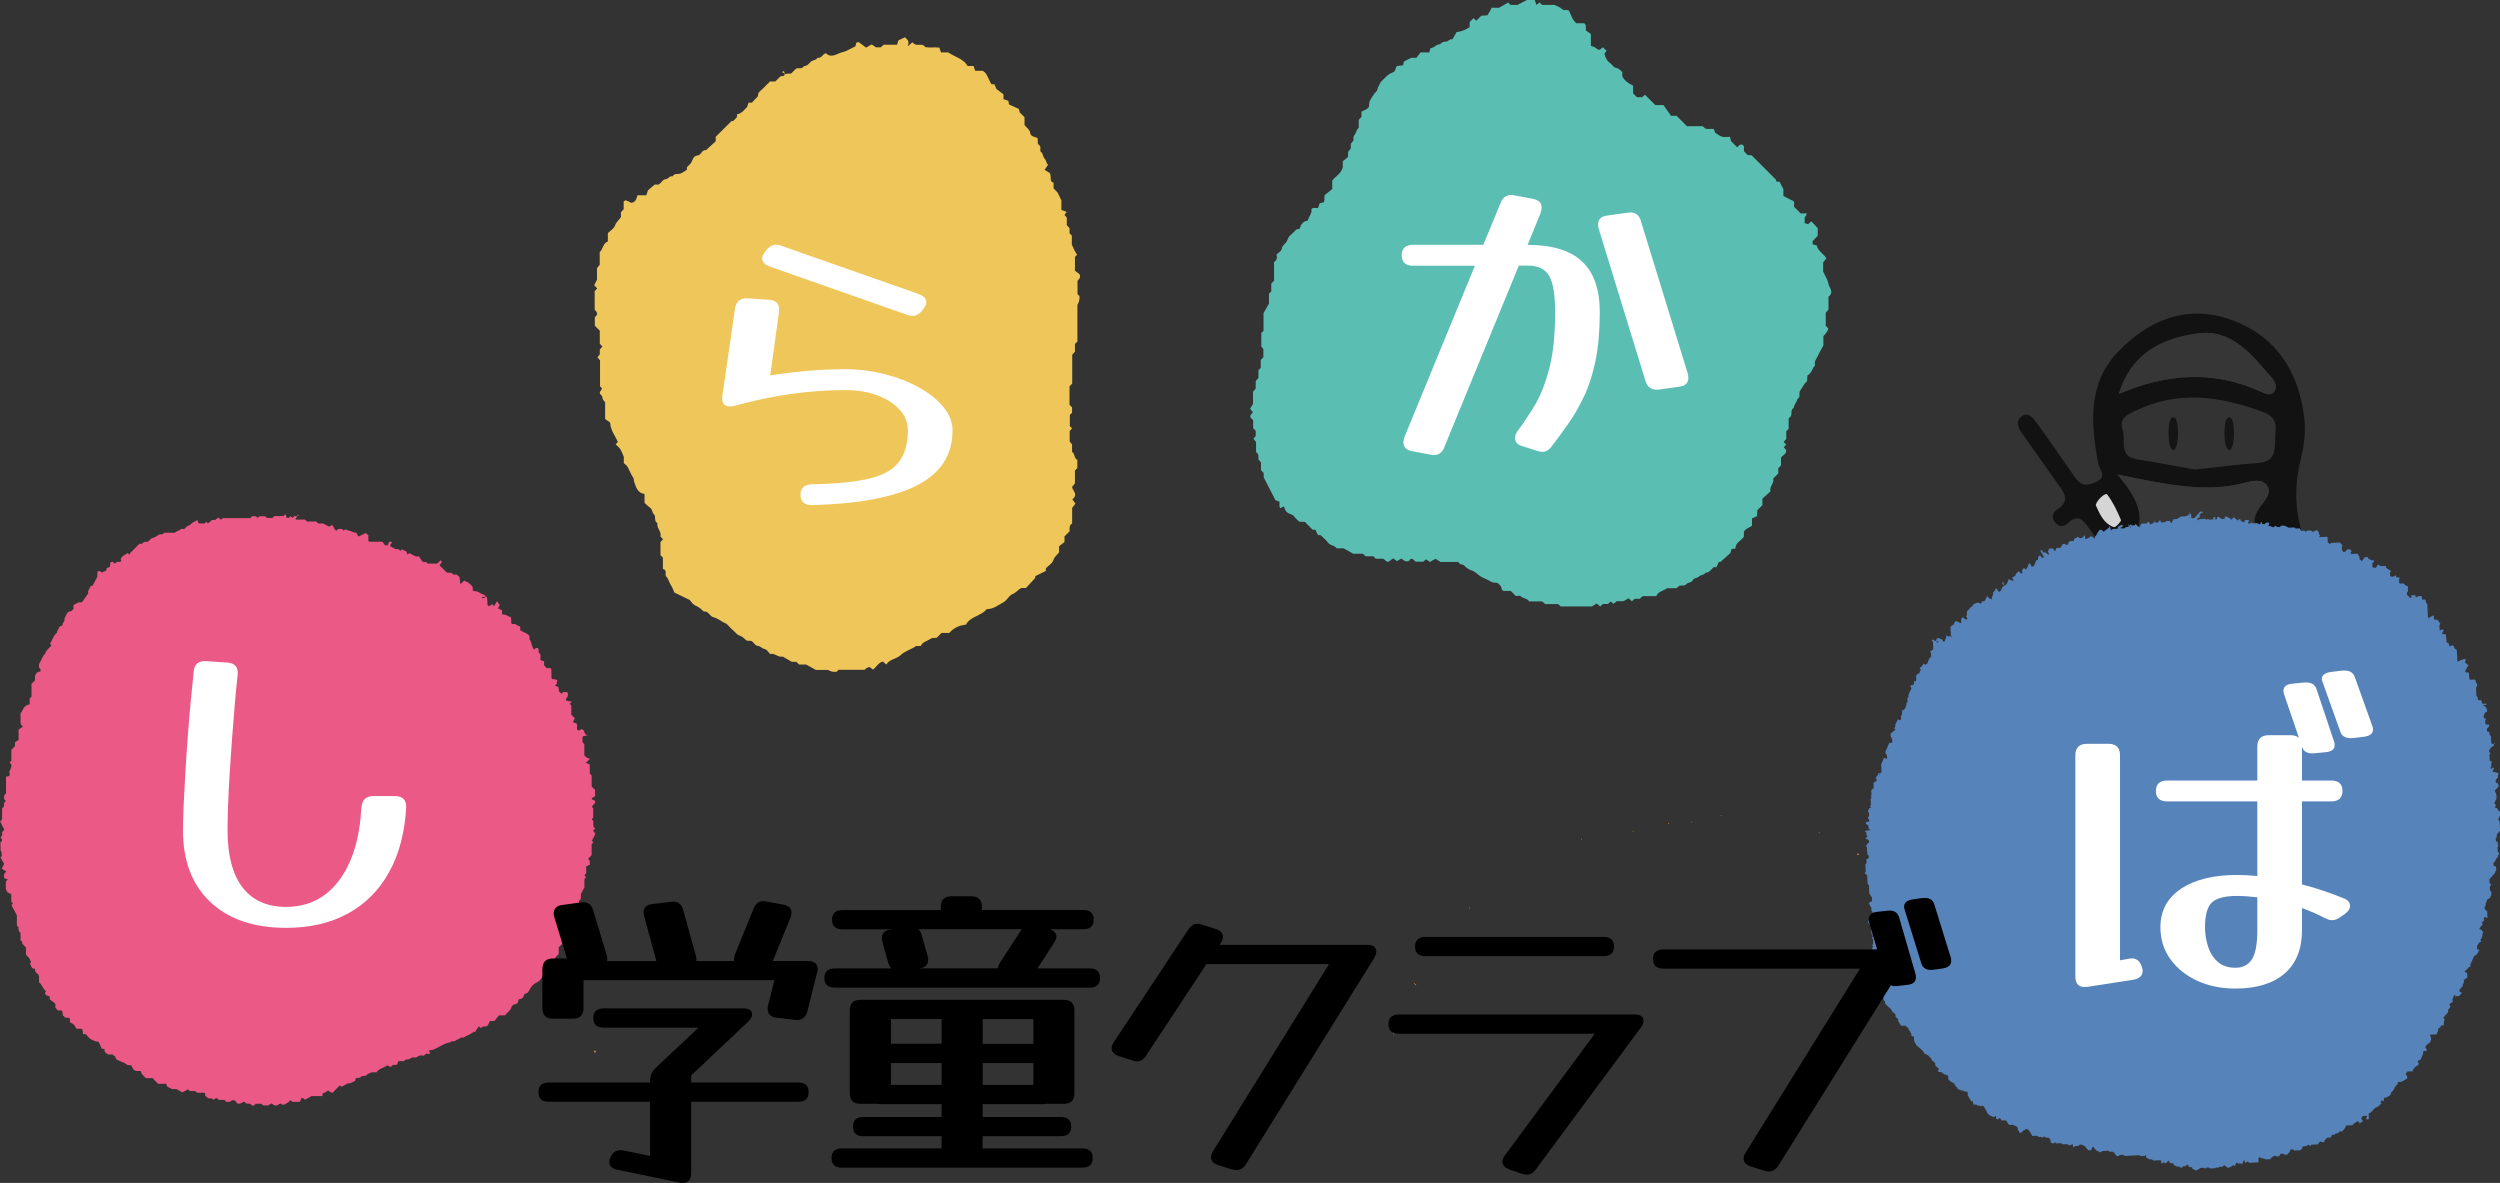 <?xml version="1.0" encoding="UTF-8"?><svg id="_レイヤー_2" xmlns="http://www.w3.org/2000/svg" viewBox="0 0 303.9 143.8"><rect x="0" y="0" width="303.9" height="143.8" fill="#333333" stroke="none"/><defs><style>.cls-1{fill:#fe9013;}.cls-2{fill:#eb5986;}.cls-3{fill:#fff;}.cls-4{fill:#efc659;}.cls-5{fill:#e3ba1a;}.cls-6{fill:#323670;}.cls-7{fill:#d5d5d5;}.cls-8{fill:#131212;}.cls-9{fill:#151515;}.cls-10{fill:#363636;}.cls-11{fill:#373737;}.cls-12{fill:#5abeb2;}.cls-13{fill:#5783bb;}</style></defs><g id="_レイヤー_1-2"><g><g><path class="cls-8" d="m265.27,75.26c-2.44.14-5.15-.36-7.79-1.32-2.91-1.06-4.63-2.76-2.95-6,.69-1.33.53-2.34-.38-3.45-.79-.97-1.34-2.27-2.83-.85-.48.46-1.09.39-1.51-.14-.41-.52-.38-1.15.19-1.51,1.87-1.18.79-2.26-.02-3.4-1.42-1.98-2.8-3.98-4.21-5.96-.54-.75-.77-1.58.1-2.1.72-.43,1.27.27,1.68.83,1.55,2.17,3.1,4.34,4.6,6.54.66.98,1.2,1.27,2.49.76,1.64-.64.58-1.55.45-2.19-.94-4.93-1.37-9.85,2.45-13.78,3.7-3.8,8.3-5.71,13.57-3.85,5.56,1.97,8.37,6.31,9.01,12.09.18,1.63-.05,3.23-.43,4.83-.94,3.96-.69,7.06.76,10.86,1.44,3.77.81,5.26-2.89,6.61-3.84,1.41-7.82,2.08-12.29,2.02Zm-7.85-17.56c3.43,3.91,3.72,6.76.04,9.81-1.99,1.65-1.17,3.81,1.69,4.43,5.39,1.18,10.76,1.08,16.06-.41,1.32-.37,3.43-.34,3.39-2.29-.04-1.79-.67-3.7-2.81-4.36-2.03-.63-2.19-1.75-.98-3.37.53-.71,1.36-1.58.79-2.47-.56-.87-1.77-.6-2.58-.39-4.85,1.32-9.57.25-15.59-.96Zm9.36-.62c2.74-.29,5.26-.62,7.8-.81,2.05-.15,1.97-1.65,1.99-3.01.01-1.25.49-2.47-1.56-3.21-5.18-1.89-10.16-2.62-15.36-.15-1.22.58-2.07.98-1.62,2.4.41,1.26-.54,3.2,1.79,3.55,2.4.36,4.78.84,6.95,1.22Zm-9.21-9.2c5.9-2.53,11.64-2.89,17.4-.21.53.25,1.16.48,1.53-.14.32-.53.09-1.14-.32-1.59-2.45-2.77-4.8-5.99-9.06-5.41-4.35.6-8.09,2.45-9.55,7.35Zm-2.81,13.5c.49,1.08.95,2.25,2.22,2.7.17.06.91-.71.85-.87-.46-1.1-.98-2.2-1.7-3.13-.13-.18-1.12.51-1.36,1.3Z"/><path class="cls-11" d="m257.42,57.7c6.02,1.2,10.74,2.27,15.59.96.8-.22,2.02-.48,2.58.39.58.89-.26,1.76-.79,2.47-1.21,1.62-1.04,2.74.98,3.37,2.14.67,2.77,2.57,2.81,4.36.04,1.95-2.07,1.92-3.39,2.29-5.3,1.49-10.67,1.59-16.06.41-2.86-.63-3.68-2.78-1.69-4.43,3.68-3.05,3.39-5.9-.04-9.81Z"/><path class="cls-10" d="m257.57,47.89c1.47-4.9,5.2-6.76,9.55-7.35,4.26-.59,6.61,2.64,9.06,5.41.4.46.63,1.06.32,1.59-.37.62-1,.39-1.53.14-5.77-2.68-11.51-2.31-17.4.21Z"/><path class="cls-7" d="m254.76,61.38c.24-.78,1.23-1.47,1.36-1.3.72.93,1.24,2.03,1.7,3.13.07.16-.67.93-.85.87-1.27-.45-1.73-1.62-2.22-2.7Z"/><path class="cls-9" d="m271.03,54.76c-.34-.15-.59-.57-.62-1.87-.03-1.28.17-2.05.5-2.16.37-.12.65.48.65,1.96,0,1.26-.23,1.83-.53,2.07Z"/><path class="cls-9" d="m264.23,54.76c-.34-.15-.59-.57-.62-1.87-.03-1.28.17-2.05.5-2.16.37-.12.65.48.65,1.96,0,1.26-.23,1.83-.53,2.07Z"/></g><path class="cls-5" d="m72.23,127.77c.02.08.06.14.1.22.04-.04.07-.07.11-.11-.04-.07-.08-.14-.11-.21-.04.04-.11.08-.1.11Z"/><path class="cls-6" d="m177.41,122.49h0s-.01.04,0,0Z"/><path class="cls-1" d="m209.21,99.23s.03-.07.05-.1c-.02-.02-.04-.03-.06-.05-.01.03-.04.07-.04.1,0,.01.03.03.05.05Z"/><path class="cls-1" d="m192.32,101.97s-.03-.03-.05-.05c-.02.03-.03.07-.05.1.02.02.04.03.06.05.01-.03.04-.07.04-.1Z"/><path class="cls-1" d="m169.39,125.75s.03-.07.05-.1c-.02-.02-.04-.03-.06-.05-.01.03-.04.07-.04.1,0,.01.03.03.05.05Z"/><path class="cls-1" d="m178.67,110.38s-.03-.07-.05-.1c-.02.02-.05.04-.04.05,0,.03.03.07.05.1.02-.02.05-.04.04-.05Z"/><path class="cls-1" d="m202.86,100.12s-.03-.07-.05-.1c-.02.02-.03.04-.05.06.02.03.04.06.06.09.02-.02.05-.04.04-.05Z"/><path class="cls-1" d="m266.31,126.84s.03-.07.05-.1c-.02-.02-.04-.03-.06-.05-.01.03-.04.07-.04.1,0,.01.03.03.05.05Z"/><path class="cls-1" d="m225.99,103.87s0-.06,0-.09c-.07,0-.13-.01-.2-.01-.02,0-.05.04-.05.05.01.03.04.09.06.09.07,0,.13-.02.2-.03Z"/><path class="cls-1" d="m234.53,104.8s.03-.07.05-.1c-.02-.02-.04-.03-.06-.05-.01.03-.04.07-.04.1,0,.01.03.03.05.05Z"/><path class="cls-1" d="m221.13,101.28s.07-.03.1-.05c-.02-.02-.04-.05-.05-.04-.03,0-.07.03-.1.05.02.02.04.05.05.04Z"/><path class="cls-1" d="m231.72,107.44s-.03-.07-.05-.1c-.02.02-.05.04-.04.05,0,.03.03.07.05.1.02-.02.05-.04.04-.05Z"/><path class="cls-1" d="m172.01,119.66c-.04-.11-.03-.23-.16-.12.04.03.09.07.14.08,0,.1.05.15.16.14,0-.1-.05-.15-.14-.1Z"/><path class="cls-1" d="m174.9,115.04c.11.1.21.1.3-.02-.11-.1-.21-.1-.3.02Z"/><path class="cls-1" d="m176.79,114.36s-.08-.06-.14-.11c0,0-.01,0-.02-.01,0,.01,0,.03.01.04.03.1.04.18.15.08Z"/><path class="cls-1" d="m198.51,100.99s-.03.07-.05.1c.02.02.04.03.06.05.01-.03.04-.07.04-.1,0-.01-.03-.03-.05-.05Z"/><path class="cls-1" d="m205.6,99.92s.04.06.06.09c.02-.02.05-.04.04-.05,0-.03-.03-.07-.05-.1-.02.02-.03.03-.05.06Z"/><path class="cls-2" d="m72.14,100.94c.07-.08.14-.16.21-.23-.07-.08-.15-.16-.22-.25v-.64c-.08-.09-.14-.17-.19-.23.08-.11.15-.19.17-.22v-1.13c-.08-.08-.13-.13-.18-.18.16-.18.31-.37.42-.49.05-.44-.38-.19-.42-.54.13-.08.32-.2.41-.26v-.75c-.16-.16-.29-.29-.42-.42v-1.33c-.08-.08-.15-.16-.23-.25v-1.09c-.07-.03-.27-.11-.47-.2.2-.2.33-.33.5-.5-.14-.04-.28-.06-.38-.13-.12-.07-.23-.19-.31-.26v-1.37c-.08-.09-.15-.17-.22-.25.04-.26-.11-.53.09-.73.12-.02.22-.05.54-.11-.51-.13-.31-.54-.61-.68-.05-.03-.1-.06-.14-.09-.1.07-.18.14-.28.18-.05.02-.13-.02-.2-.04-.19-.25.07-.58-.13-.8-.15-.05-.27-.1-.44-.16.1-.2.17-.34.24-.48-.13-.13-.26-.26-.43-.43v-1.12c-.09-.09-.14-.14-.19-.19.07-.08.14-.16.25-.28-.24-.04-.45-.07-.64-.1-.21-.28.11-.38.16-.57-.03-.17.08-.37-.12-.49h-.44c-.09.07-.16.14-.23.2-.12-.11-.22-.22-.26-.25-.14-.24.03-.44-.14-.59-.13-.04-.25-.08-.38-.12.1-.12.17-.2.24-.28-.04-.18.08-.39.05-.41-.33-.19-.53-.03-.68-.19-.12-.42.06-.87-.11-1.27h-.49c-.11-.11-.21-.21-.32-.32,0-.18-.02-.35-.02-.51-.18-.06-.31-.11-.43-.15v-.69c-.08-.08-.15-.16-.22-.24-.04-.18.08-.38-.1-.53-.07,0-.14-.01-.22-.02-.08.07-.16.14-.23.21-.31-.34-.26-.85-.56-1.25v-.39c-.27-.41-.77-.45-1.13-.73v-.43c-.19-.12-.43-.11-.56-.31-.17-.04-.37.08-.52-.09-.01-.25-.03-.5-.04-.74-.19-.08-.35-.11-.5-.22-.15-.11-.39-.09-.59-.13v-.49c-.15-.07-.3-.14-.5-.24.09-.17.17-.31.22-.4-.09-.13-.18-.24-.34-.46-.14.23-.24.41-.35.59-.12-.12-.18-.18-.23-.23-.18.05-.29.38-.56.11-.02-.3-.03-.62-.07-.95,0-.03-.12-.05-.18-.08-.03-.06-.04-.17-.08-.18-.36-.12-.67-.34-.99-.47-.17-.01-.31-.03-.45-.04-.02-.22-.04-.4-.06-.52-.28-.39-.63-.6-1.03-.74-.13.13-.26.26-.39.39-.03-.02-.07-.04-.08-.07-.03-.25-.05-.5-.07-.74-.12-.11-.22-.21-.33-.31h-.42c-.1-.09-.18-.15-.27-.23h-.51c-.34-.34-.6-.59-.9-.89-.02-.11.14-.17.21-.29.06-.11.08-.27-.1-.33-.13.13-.26.26-.4.4h-1.16l-.18-.18c-.18-.01-.35-.02-.43-.03-.19-.28-.32-.48-.46-.67-.49.1-.79-.26-1.16-.39-.08.06-.15.11-.23.17-.06-.17-.11-.3-.13-.36-.22-.11-.37-.19-.53-.28-.05.05-.13.12-.24.22-.08-.34-.35-.19-.55-.26-.22-.07-.42-.22-.63-.33-.09-.22.14-.3.2-.46-.12-.12-.25-.13-.38-.03-.05.13-.09.26-.13.38h-.32c-.1-.13-.24-.31-.34-.44-.55,0-1.03,0-1.52,0-.06,0-.12-.07-.18-.1v-.67c-.1-.1-.21-.2-.31-.29-.27.13-.54.27-.81.4-.03.01-.07,0-.12,0-.07-.15-.14-.3-.22-.45-.29.05-.49-.12-.71-.19-.22-.07-.45-.1-.65-.21-.06.06-.11.11-.17.17-.08-.07-.15-.13-.24-.21h-.43c-.07.07-.15.14-.23.21-.28-.14-.3-.46-.51-.7-.11.06-.23.13-.37.21-.21-.11-.45-.24-.74-.39h-.58c-.08-.08-.16-.15-.25-.23h-1.1c-.09-.08-.17-.15-.26-.24-.36,0-.73,0-1.09,0-.03,0-.05-.05-.08-.07.04-.14.24-.17.14-.32.17-.05.34-.03.19-.23-.05.06-.1.12-.13.2h-.33c-.08.07-.16.14-.23.21-.08-.07-.16-.13-.23-.2-.14.15-.26.3-.47.17-.05-.13-.09-.26-.15-.41-.1.08-.17.15-.26.22h-1.09c-.08.08-.16.15-.24.23h-.66c-.08-.08-.16-.15-.23-.21h-.66c-.09.08-.17.14-.24.2-.07-.07-.12-.12-.19-.19h-.49c-.07.07-.13.13-.22.22h-3.34c-.09.09-.14.14-.2.2-.11-.08-.22-.16-.35-.26-.13.1-.24.18-.37.28h-.3c-.32.1-.37.35-.6.4-.06-.06-.11-.11-.17-.17-.08.07-.15.13-.26.22-.21-.08-.47.07-.71-.08-.04-.13-.09-.25-.12-.35-.21.11-.4.19-.57.3-.18.11-.27.31-.52.37-.19.04-.33.26-.52.42-.12,0-.34-.06-.4.01-.2.23-.55.19-.73.44h-1.32c-.15.3-.49.12-.67.26-.23.17-.48.31-.73.38-.28.08-.38.33-.6.47h-.43c-.09.08-.17.15-.25.23h-.31c-.4.4-.74.74-1.11,1.11-.01.04-.05.13-.09.22-.1-.08-.17-.15-.25-.22-.21.27-.63.23-.85.8.03-.07.17.14-.02.29h-.43c-.08.08-.16.15-.25.22-.08-.07-.16-.14-.25-.23-.09.02-.19.05-.28.07-.02.21-.04.38-.06.55-.15.05-.28.1-.39.14-.03.13-.05.23-.07.32-.21.09-.39.16-.56.23-.13-.14-.26-.29-.49-.09-.01.22-.02.47-.03.61-.22.43-.39.76-.56,1.08-.1.01-.17.02-.23.03-.1.19-.19.37-.32.62v.3c-.28.39-.52.74-.76,1.07h-.39c-.25.13-.44.23-.63.32v.48c-.09.08-.2.26-.31.27-.57.04-.54.59-.8.88.16.33-.25.5-.23.8,0,.04-.09.09-.14.14-.07,0-.14.02-.21.03-.05.27-.33.46-.31.76-.46.36-.56.92-.85,1.36l.19.19c-.27.32-.67.56-.78,1.01-.34.28-.41.73-.64,1.06-.15.21-.12.4-.12.61.13.13.3.24.15.53-.3-.07-.47.15-.63.47v.57c-.16.16-.29.29-.42.42v1.55c-.08.08-.15.16-.23.25v.69c-.1.03-.19.06-.29.09-.44.18-.54.64-.81,1.03,0,.35,0,.76,0,1.16,0,.07.04.13.06.2.05.05.1.1.23.23-.18.13-.37.25-.53.36v1.27c-.13.08-.32.19-.42.25-.02.27-.03.41-.03.52-.17.16-.3.29-.43.42v1.33c-.07.08-.14.16-.21.23.08.09.15.17.21.24.04.29-.06.5-.19.71-.15.22.14.52-.11.69-.14.03-.24.06-.35.08v2.02c-.08.09-.15.17-.23.26v.44c.07.07.14.15.21.23-.07.08-.15.16-.23.24v.42c-.08.09-.15.18-.23.26v1.29c-.09.11-.15.19-.23.28.17.34.34.68.5,1-.11.12-.18.2-.26.28v.43c-.07.08-.14.16-.21.23.08.09.15.17.15.17.16.33-.14.38-.14.39v1q.19.28.15.71c-.05.05-.1.1-.15.15.07.12.14.24.2.36.08.15.16.3.24.45-.09.17-.17.32-.3.55.18.12.37.23.56.36-.13.15-.2.23-.28.33.06.15-.08.34.07.5.13.04.26.09.39.13-.09.1-.17.18-.23.25v.88c.11.53.41.52.66.66v.91c.09.09.15.14.19.2,0,0-.02.05-.03.08-.05.05-.1.1-.14.14.21.4.42.8.66,1.24v1.25c.07.07.12.12.21.21.02.2-.08.49.24.67v.91c.09.09.14.14.2.2v.21c.15.16.3.32.46.48v.88c.14.14.3.26.4.41.1.16.15.35.21.52-.06.06-.12.12-.14.14.1.19.19.38.29.56.1.02.2.05.37.09-.18.43.36.46.46.88v.76c.43.28.45.83.85,1.07-.08.1-.14.17-.13.16.02.45.39.32.57.5,0,.07.01.14.02.32.19.15.45.36.67.53v.49c.12.13.22.24.31.33.19.04.39-.07.54.09.02.17.04.35.06.51.12.11.22.21.31.28.21.04.41-.07.55.12v.44c.49.24.54.29.76.75.26.1.52-.06.77.11.02.17.04.34.07.6.38-.14.49.2.69.39.35.34.77.46,1.21.54.13.29.26.57.38.84h.33c-.09.35.16.5.42.68h.54c.18.14.29.23.35.27.05.17.08.27.09.31.24.12.43.2.61.29.22.1.48.16.64.32.2.19.42.07.61.15.14.23.16.56.59.67h.55c.08.41.38.62.64.87h.79c.17.17.4.4.68.69h.99c.05.15.1.28.12.34.21.11.36.19.58.3h.53c.28.16.52.29.72.4.25-.13.48-.25.71-.37.07.07.12.12.21.21h.67c.09.09.14.14.2.2.3,0,.59,0,.89,0,.03,0,.05.05.11.12-.11.29.19.38.38.56h.39c.1.08.17.14.21.17.16-.09.28-.15.4-.22.12.1.2.17.29.25h.65c.08.08.16.15.25.23h.44c.13-.12.23-.3.67-.12,0,0,.11.2.15.27.47.27.63-.19.94-.15.07.06.15.14.25.22h.42c.15.1.24.31.47.23.08-.08.17-.15.23-.22h.66c.09.08.18.15.23.2h.62c.18-.11.3-.18.39-.24.16.11.27.19.28.19.45.24.61-.22.92-.16.08.07.16.15.17.16.39-.1.69-.29.92-.56,0-.01.05,0,.08,0,.05.05.1.1.19.19.29-.06.62.05.93-.04.05-.15.1-.28.14-.41h.25c.07.07.15.14.21.19.25-.14.49-.28.79-.45.38,0,.82,0,1.26,0,.03,0,.05-.05.08-.08v-.25c.12-.04.27-.06.37-.14.12-.08.21-.21.38-.17.05.04.1.1.16.13.09.05.19.08.3.12.3-.31.58-.6.86-.89.01-.01.05,0,.08.01.05.05.1.1.15.15.21-.12.42-.23.62-.35.03-.02.06-.07.08-.07.38.05.67-.18.97-.32.02-.11.04-.21.06-.29.21-.16.48.05.63-.18.17-.25.49.01.69-.23.12-.15.36-.2.6-.33h.61c.27-.45.81-.51,1.21-.78.03-.02.05-.05.07-.07-.02,0-.03-.01-.05-.02.04,0,.06.01.07.01,0,0,0,0,0,0,0,0,0,0-.01,0,0,0,0,0,0,0,.21.1.32.16.43.22.11-.1.19-.18.28-.26.16-.04.36.07.52-.08.04-.13.09-.26.13-.38h.69c.14-.23.36-.2.58-.23.2-.02.32-.27.58-.22.21.04.4,0,.6-.17.14-.11.42-.05.67-.06.05-.05.14-.12.25-.22.12-.08.4.18.5-.12-.06-.08-.12-.15-.2-.26.36-.04.66-.13.94-.27.55-.29,1.06-.65,1.7-.73.15-.25.47-.06.59-.18.22-.21.54-.19.72-.43.32.14.54-.15.79-.23.26-.09.47-.28.72-.41.09-.05.2-.04.21-.04.18-.27.31-.46.45-.66.11.09.18.16.27.23.15-.32.47-.15.68-.25.24-.15.26-.42.41-.63h.53c.17-.21.37-.47.55-.69h.74c.24-.36.69-.53.79-1.02.03-.13.19-.28.41-.31.22-.03.39-.19.42-.43.01-.13.06-.22.18-.22.26,0,.43-.2.48-.38.05-.23.12-.27.34-.32.14-.03.27-.23.34-.39.19-.41.49-.74.87-.91.55-.25.73-.73,1-1.33.08-.08.25-.28.45-.44.17-.15.11-.4.3-.55.19-.15.44-.3.49-.57.05-.29.33-.37.46-.61v-.79c.16-.16.39-.39.69-.68v-.5c.23-.36.7-.31.86-.67v-.4c-.1-.15-.18-.27-.25-.38.17-.32.45-.49.56-.82.11-.32.27-.66.6-.84v-1.33c.08-.1.15-.18.23-.27v-.57c.17-.32.3-.56.43-.81,0-.3,0-.59,0-.89,0-.07.04-.13.05-.2.05-.05.1-.1.16-.16-.07-.08-.14-.16-.21-.23.07-.08.15-.16.22-.25v-.83c.1-.05.3-.15.45-.23-.01-.23-.02-.37-.03-.49-.08-.08-.13-.13-.2-.2.15-.15.29-.31.44-.46v-1.32c.07-.08.14-.16.21-.24-.06-.06-.11-.11-.18-.18.15-.29.3-.59.43-.85-.1-.2-.33-.28-.25-.51Zm-13.56-28.25c.08-.24.28-.09.43-.13q-.13.23-.43.13Z"/><path class="cls-4" d="m72.29,35.42v2.23c.12.13.22.25.22.25.23.46-.18.54-.2.67v1.03c.21.21.4.4.6.6v1.58c.11.12.22.24.32.35-.1.11-.21.23-.32.35v.61c-.11.13-.2.24-.29.33.11.14.21.26.32.39v3.16c.1.1.18.18.25.25-.1.16-.2.32-.27.44-.05.32.29.41.29.56,0,.31.17.48.35.67v2.04c.19.14.45.32.61.44.05.99.63,1.6.93,2.36-.06.06-.16.18-.26.29.19.19.42.36.56.58.16.24.25.54.43.94v.75c.19.19.39.31.48.49.22.44.4.9.68,1.32.08.12.04.3.09.44.23.66.4,1.39,1.27,1.51v1.07c.19.17.41.42.67.59.3.19.22.58.45.78.34.3-.04.87.45,1.1-.14.6.53,1.01.36,1.62.11.11.21.23.32.34-.1.11-.21.23-.31.33v1.61c.08.08.16.16.29.29v1.38c.6.14.16.67.41.93.29.31.35.72.57,1.05.19.29.3.62.42.89.57.28,1.1.54,1.87.91.11.11.35.55.72.69.42.16.69.44.99.71.57-.1.68.57,1.16.69.42.1.8.38,1.19.6.17.09.37.15.51.3.26.27.52.54.8.79.23.2.38.46.73.56.32.1.57.41.83.6.24.01.44.03.58.03.31.23.44.59.79.61.32.02.47.34.82.38.24.03.45.41.64.6.6-.15.98.46,1.53.31.39.22.77.45,1.11.64h.55c.12.11.23.22.35.33h.85c.43.24.78.44,1.18.66h1.49q.41.28,1.02.22c.08-.08.15-.15.24-.24h3.17c.09-.08.16-.16.25-.21.08-.05.18-.08.33-.14.13.1.29.21.44.32.42-.31.65-.83,1.19-.98.16.14.27.24.43.37.39-.66,1.22-.66,1.72-1.13.58-.54,1.32-.71,1.91-1.12h.56c.21-.52.79-.59,1.2-.89.18-.13.49-.08.73-.11.2-.2.39-.39.59-.59h.94c.68-.77,1.4-.92,2.04-1.02.53-1.01,1.84-1.02,2.5-1.87.84,0,1.44-.51,2.08-.86.4-.22.64-.8,1.05-.96.46-.18.71-.57,1.08-.75h.57c.34-.37.7-.76,1.12-1.21,0,0,0-.1.02-.23.42-.21.86-.43,1.28-.64,0-.13.01-.23.02-.34.3-.3.75-.56.87-.92.15-.44.45-.68.72-.99v-.75c.19-.15.44-.35.66-.52v-.68c.21-.21.4-.4.62-.62,0-.31-.09-.71.31-.95v-1.9c.13-.17.26-.33.4-.51-.14-.19-.26-.35-.37-.5.1-.12.21-.24.27-.31.25-.53-.27-.79-.3-1.23.08-.1.18-.22.34-.42v-1.57c.13-.13.21-.21.29-.29v-1.01c-.43-.13-.24-.72-.64-.96v-.92c-.12-.14-.22-.25-.29-.33v-1.27c.11-.14.2-.25.28-.35-.11-.11-.18-.18-.26-.26v-1.36c.11-.11.19-.19.27-.27v-.64c-.09-.1-.2-.22-.31-.33v-2.23c.11-.12.22-.23.33-.35v-3.5c.12-.13.22-.25.33-.38v-.93c.09-.09.17-.17.3-.3v-4.46q.3-.45.25-1.06l-.24-.24v-1.6c.12-.2.43-.32.26-.8-.14-.11-.39-.31-.57-.45v-1.67c.09-.09.17-.17.26-.26-.09-.15-.19-.31-.28-.47-.09-.18-.17-.36-.36-.77v-1.09c-.13-.13-.21-.21-.28-.28v-.63c-.11-.12-.22-.23-.33-.35v-.93c-.11-.13-.2-.24-.29-.33.1-.13.19-.23.28-.35-.23-.09-.41-.16-.65-.25v-1.16c-.19-.39-.27-.56-.46-.95-.05-.06-.27-.29-.49-.52v-.69c-.55-.12-.21-.61-.45-1.16-.06-.04-.33-.2-.64-.39.2-.29.31-.45.42-.62-.24-.17-.2-.55-.41-.74-.25-.23-.15-.59-.43-.8-.26-.19.09-.63-.24-.85-.33-.23-.05-.61-.23-.88-.34-.11-.81-.21-.85-.56-.06-.5-.48-.66-.7-1.02v-.93c-.2-.2-.39-.39-.58-.58-.04-.14-.08-.29-.11-.43-.41-.18-.81-.37-1.19-.54-.04-.18-.07-.33-.09-.45-.23-.08-.41-.14-.59-.2v-.58c-.25-.19-.63-.48-.85-.65-.14-.32-.2-.45-.26-.58h-.35c-.27-.43-.41-.91-.69-1.32-.08-.12-.23-.2-.36-.31h-.92c-.08-.22-.15-.41-.21-.59h-.71c-.52-.87-1.52-1.09-2.38-1.65h-.86c-.08-.22-.15-.41-.21-.58-.6-.07-1.18.03-1.69-.06-.13-.13-.21-.21-.22-.22-.41-.17-.8.07-1.13-.17-.08-.07-.16-.14-.23-.2-.11.1-.22.19-.58.5.3-.69-.1-.85-.32-1.11-.26.12-.52.25-.79.37-.06.17-.12.36-.18.54h-1.63c-.12.11-.23.22-.34.31h-.59c-.21-.14-.37-.26-.51-.35-.28.16-.5.28-.69.39-.33-.25-.61-.47-.91-.67-.05-.03-.18.05-.28.08-.04.14-.08.29-.11.43-.54.25-1.05.6-1.62.73-.57.14-1.11.61-1.71.31-.15-.11-.25-.19-.26-.2-.45.13-.52.66-1.01.55-.16.32-.54.26-.77.45-.27.23-.47.57-.89.56-.21.45-.68.14-.98.34-.19.19-.38.38-.57.57-.27,0-.53,0-.76.09-.07-.25-.05-.5-.33-.28.09.07.17.15.29.19.06.47-.4.21-.55.39-.19.19-.38.38-.57.57h-.64c-.26.26-.54.51-.79.79-.27.3-.73.48-.68,1-.25.27-.51.54-.74.79h-.41c-.04.14-.09.28-.18.54-.32.29-.63.79-1.21.87-.01.17-.02.27-.03.37-.15.15-.3.3-.46.46-.1,0-.21,0-.19,0-.66.66-1.26,1.26-1.92,1.91v.55c-.4.36-.79.71-1.18,1.07-.52-.07-.56.6-1.02.65-.58.05-.59.63-.85.97-.13.17-.3.3-.45.46v.31c-.26.15-.5.35-.77.45-.32.12-.75-.06-.98.35-.36-.1-.5.32-.82.34-.41.03-.52.49-.9.66h-.45c-.36.31-.64.55-.82.7-.09.27-.13.41-.19.6h-1.08c-.12.47-.25.85-.75.92-.23-.11-.44-.23-.67-.31-.06-.02-.17.09-.26.14v.95c-.11.12-.22.24-.33.36v.59c-.25.37-.58.59-.72,1.03-.12.36-.57.62-.87.92v1.01c-.58.22-.59.89-.99,1.33v1.5c-.13.17-.22.29-.33.42v1.4c-.17.33-.25.51-.34.67.15.16.26.28.36.4-.1.11-.21.23-.31.33Z"/><path class="cls-12" d="m222.24,34.35c-.12-.42-.37-.81-.62-1.34v-1.11c.13-.17.25-.33.39-.5-.37-.61-1.06-.92-1.16-1.56-.21-.06-.36-.11-.49-.14-.01-.14-.02-.25-.03-.37.21-.22.43-.45.63-.67v-.93c-.28-.3-.53-.57-.78-.83-.13.12-.25.22-.38.35-.14-.04-.28-.09-.42-.13v-.68c.11-.15.24-.3.22-.46.05-.02.11-.03.16-.04-.34,0-.61,0-.87,0-.26-.26-.53-.53-.8-.8v-.65c-.43-.22-.87-.44-1.3-.66v-.84c-.2-.38-.33-.64-.47-.91h-.36c-.05-.13-.1-.27-.1-.27-1.02-1.02-1.95-1.95-2.93-2.93-.12,0-.32-.02-.49-.03-.18-.19-.32-.34-.44-.47-.06-.29.11-.58-.17-.79h-.32c-.11.1-.22.2-.34.31-.23-.23-.45-.45-.68-.68-.04-.04-.08-.07-.08-.07-.04-.19-.07-.34-.11-.52-.35,0-.69.07-.98-.02-.32-.09-.59-.33-.82-.47-.07-.2-.12-.34-.17-.46-.39-.06-.77.09-1.09-.1-.1-.09-.17-.16-.26-.24h-1.91c-.42-.42-.84-.84-1.26-1.26h-.67c-.31-.43-.63-.88-.93-1.31h-.99c-.43-.43-.85-.85-1.26-1.26-.12.11-.23.22-.33.31h-.64c-.16-.16-.31-.31-.47-.47v-.95c-.54-.22-.98-.55-1.31-1.09v-.56c-.25-.22-.43-.45-.79-.51-.26-.04-.46-.4-.71-.58-.32-.22-.56-.59-.67-1.15.09-.11.18-.22.26-.33-.18-.17-.32-.3-.46-.44-.14.12-.25.22-.34.29-.29.07-.41-.14-.58-.25-.15-.1-.36-.13-.53-.2v-1.45c-.19-.13-.45-.31-.6-.42-.07-.4.09-.69-.21-.88h-.95c-.5-.41-.65-1.02-.91-1.55-.27-.14-.61.07-.88-.21-.2-.2-.52-.29-.88-.47-.41,0-.95,0-1.48,0-.04,0-.08-.07-.12-.1-.08-.07-.15-.13-.22-.2-.11.1-.22.19-.36.31-.08-.22-.14-.4-.22-.62h-.93c-.47.24-.82.43-1.17.61h-.82c-.11-.1-.22-.21-.31-.29-.35.2-.7.4-1.1.63h-.93c-.02.09-.04.16-.05.2h0s0,.03,0,0c-.24.4-.38.62-.44.72-.38.02-.59.04-.74.05-.24.24-.43.43-.61.61-.11-.1-.22-.2-.34-.31-.16.16-.31.31-.47.47v.63c-.48.28-.96.54-1.58.58-.16.28-.34.58-.51.89-.23-.06-.37.08-.55.21-.15.1-.4.05-.59.12-.18.07-.33.28-.51.29-.24.02-.37.16-.54.28-.15.11-.36.14-.49.19-.05.2-.09.35-.13.5h-1.06c-.17.22-.37.47-.52.66h-.63c-.36.18-.62.32-.88.45-.03.15-.06.3-.1.46-.28.03-.53.06-.78.09-.15.26-.13.66-.46.77-.68.23-1.07.8-1.47,1.17-.18.38-.37.63-.42.91-.05.26-.25.33-.36.5-.19.3-.41.58-.55.89-.1.22-.08.5-.11.72-.22.36-.62.39-.91.6v.63c-.11.12-.22.24-.33.35v.96c-.22.16-.27.4-.37.64-.1.23-.34.4-.27.69.08.32-.28.42-.32.67-.04.25.09.53-.18.73-.26.2-.1.49-.18.85-.17.13-.42.33-.62.48v.74c-.17.77-.91,1.1-1.28,1.63v1.02c-.3.24-.67.54-.93.74-.08.41.08.7-.15.89-.17.04-.32.07-.44.09-.08.22-.14.41-.2.57-.29.07-.58-.1-.81.14.11.54-.34.91-.44,1.4-.59.07-.84.49-1,1-.15.04-.29.07-.42.1-.24.24-.45.49-.7.69-.27.21-.31.52-.46.78-.18.3-.54.45-.59.89-.03.25-.41.45-.64.67.1.36.09.67-.29.91v2.27c-.13.13-.21.21-.34.34v.96c-.13.13-.21.21-.28.28v1.2c-.23.41-.43.76-.66,1.16v2.15c-.09.09-.17.17-.27.27v1.63c.13.17.22.29.25.33v.99c-.11.11-.19.19-.32.32v.97c-.13.13-.21.2-.28.27v.96c-.11.12-.22.24-.33.36v.93c-.12.14-.22.25-.33.38v1.48c-.15.26-.26.43-.36.59.14.17.24.29.34.41-.07.21-.41.33-.28.65.1.11.21.22.32.34v.95c.11.12.22.24.31.33v.63c-.11.13-.2.24-.28.33.12.15.21.27.32.4v1.24c.4.22.27.57.29.89.09.11.2.22.31.35v.94c.11.12.22.24.33.36v.52c.52,1.01.99,1.93,1.43,2.78.21.07.35.12.47.16.08.29-.09.57.13.8.15-.08.29-.15.45-.23.06.35.19.63.46.81.25.17.58.16.78.45.18.25.43.45.6.61.31.02.51.03.7.04.33.34.63.64.92.94h.34c.1.22.21.43.31.64.14.01.24.02.34.03.3.3.65.57.9.92.27.37.79.27,1.02.67h.86c.42.24.77.43,1.17.66h1.18c.1.1.17.17.31.31h.96c.13.13.21.21.3.3h.91c.25.13.36.45.66.35.19-.15.35-.27.52-.4.21.14.36.25.49.34.18-.11.35-.22.48-.3.32.1.43.45.98.28,0,0,.1-.36.45-.23.1.09.21.2.34.31h.95c.11-.1.23-.21.32-.29.17.12.34.24.47.33.28-.16.5-.28.69-.39.22.14.38.25.59.39h2.15c.11.11.18.21.27.26.13.06.34.04.42.13.29.31.61.54,1.01.67.45.15.75.54,1.13.76.33.18.74.31,1.06.52.31.2.59.17.89.2.15.15.34.28.44.46.09.16-.02.42.34.52h.84c.21.21.4.4.62.62.17,0,.47-.09.58.02.3.29.8.24,1.03.63h1.59c.12.11.24.22.36.33h1.57c.14.12.26.22.33.29h3.77c.26-.16.43-.26.6-.36.17.14.29.24.42.35.1-.09.21-.18.33-.29h.61c.12-.11.24-.21.35-.31.11.1.22.2.33.29.13-.11.25-.21.38-.32h.83c.27-.16.44-.26.61-.35.17.14.29.24.42.35.1-.09.21-.19.33-.29h.62c.12-.11.24-.22.36-.33h1.65c.22-.58.87-.62,1.31-.96h1.15c.1-.09.22-.19.35-.3.26-.08.59.09.86-.21.19-.22.61-.14.76-.46.16-.32.56-.23.77-.46.22-.24.62-.13.78-.45.48,0,.69-.41,1-.68h.33c.1-.21.2-.43.3-.64.13,0,.24-.01.21-.01.47-.42.86-.78,1.18-1.06.07-.24.12-.38.16-.51.14,0,.25-.02.46-.03-.02-.7.66-.94,1.03-1.45v-.61c.22-.38.63-.49.98-.71v-.9c.13-.06.42-.2.61-.28.02-.36.03-.56.04-.72.24-.24.42-.42.62-.62v-.79c.27-.24.63-.56.97-.87-.13-.62.5-1.03.34-1.57.24-.24.43-.43.62-.62v-.63c.11-.12.22-.23.33-.35v-.94c.21-.31.66-.42.63-.91-.08-.1-.18-.22-.29-.36.08-.1.17-.21.28-.32-.1-.1-.2-.22-.3-.33.1-.11.21-.23.32-.35v-.94c.09-.09.16-.16.29-.29v-1.28c.13-.13.23-.19.28-.29.15-.31-.08-.76.34-.98.03-.42.38-.7.45-1.09.43-.22.11-.67.32-.99.28-.42.5-.88.85-1.16.02-.29.03-.49.04-.71.53-.26.56-.86.94-1.22-.16-.46.16-.78.33-1.15.18-.41.42-.79.67-1.26v-1.14q.5-.51.61-.92c-.11-.12-.21-.23-.32-.34v-1.59c.11-.13.22-.24.33-.37v-1.58c.41-.26.4-.67.23-.98-.12-.23-.2-.45-.27-.7Z"/><path class="cls-13" d="m303.49,98.22c-.09-.02-.16-.04-.23-.05.06-.12.11-.22.15-.29-.09-.1-.15-.17-.21-.24.11-.22.2-.4.28-.58-.01-.21-.02-.4-.02-.42-.1-.3-.15-.43-.19-.55.17-.18.33-.34.44-.46,0-.17-.01-.27-.02-.37-.1-.04-.21-.09-.3-.13,0-.12-.01-.22-.02-.31.09-.1.17-.19.28-.31,0-.14-.06-.33.12-.45-.12-.06-.24-.13-.35-.19-.13-.07-.3.08-.39-.07-.12-.2.32-.33.04-.53-.11.07-.17.29-.37.1.04-.05.08-.1.15-.19,0-.13-.02-.3-.02-.44.06-.06.09-.1.13-.14-.11-.04-.21-.09-.31-.13-.01-.26-.03-.51-.04-.75.05-.06.09-.12.14-.18-.23-.1-.17-.28-.16-.35.15-.21.24-.35.29-.41.16-.07.22-.1.28-.12,0-.09,0-.17-.05-.22.11-.04.23-.03.12-.16-.03.04-.07.09-.08.14-.09-.01-.2.06-.31-.07-.01-.28-.03-.6-.05-.89-.06-.06-.1-.09-.14-.12-.02-.12-.03-.23-.05-.34-.11-.03-.2-.06-.28-.08,0-.11-.01-.21-.02-.32.09-.11.19-.22.29-.34-.02-.07-.05-.13-.07-.19-.14,0-.26,0-.39,0-.01-.2-.02-.36-.03-.52.04-.06.08-.11.12-.17-.11-.03-.2-.06-.28-.09-.13-.27.1-.46.14-.68.08-.03.17-.07.25-.1,0-.12-.01-.22-.01-.27-.09-.16-.16-.28-.23-.4-.08-.03-.19.05-.22-.09.08-.17.34.05.41-.17-.19-.13-.41.05-.58-.09-.02-.12-.04-.23-.06-.36-.13,0-.25-.01-.37-.02-.02,0-.04-.03-.06-.05,0-.1-.01-.19-.02-.29-.06-.05-.11-.1-.16-.16-.02-.35-.04-.7-.05-1.04.05-.06.1-.12.14-.16,0-.11-.01-.21-.02-.29-.06-.06-.11-.11-.15-.16-.03-.13.04-.27-.1-.36-.1,0-.2.02-.3.01-.12,0-.24.06-.36-.03-.08-.27.01-.58-.11-.84-.11,0-.19.02-.26.01-.04,0-.09-.03-.13-.05,0-.05-.04-.11-.02-.14.16-.2.16-.5.42-.64-.17-.15-.31-.28-.46-.42q.11-.18.07-.38c-.07,0-.15-.03-.21,0-.24.12-.51.17-.77.32-.03-.5-.05-.96-.07-1.4-.12-.11-.25-.18-.3-.28-.05-.11-.07-.23-.18-.29-.03-.02-.07-.04-.09-.05-.06.05-.12.1-.18.13-.04.02-.09-.01-.15-.02-.02-.06-.03-.13-.09-.32-.03-.01-.17-.08-.25-.12-.03-.36-.06-.66-.09-.95,0-.02-.04-.03-.06-.05-.12-.02-.25.07-.35-.04-.05-.1-.03-.19.05-.26.09-.08.08-.17.01-.25-.17-.12-.24.09-.4.1-.03-.21-.03-.43-.04-.64.05-.06.09-.11.13-.17-.19-.13-.17-.42-.44-.5-.09-.01-.22.07-.35-.07,0-.14-.02-.3-.03-.48-.18.1-.36.15-.48.29-.03.04-.13.01-.22.02-.03-.59-.06-1.16-.09-1.7-.06-.06-.1-.09-.14-.12-.03-.13-.07-.27-.09-.39-.15-.03-.28.06-.39-.04-.02-.12-.04-.23-.07-.39-.17.02-.34,0-.49.04-.08.03-.1.2-.21.09-.02-.09-.04-.15-.06-.22-.21,0-.4-.05-.56.08.06.06.1.11.17.18-.09.03-.15.05-.23.07-.11-.16-.32-.24-.39-.42,0-.08,0-.16-.01-.24.04-.05.09-.11.14-.17-.01-.19-.02-.39-.03-.61-.08-.02-.18-.03-.25-.08-.1-.07-.19-.16-.26-.23-.18-.05-.36.05-.54-.05,0-.16-.02-.33-.02-.47.05-.07.08-.12.13-.19-.17-.02-.31-.03-.44-.05-.03-.1-.04-.17-.07-.27-.07.06-.11.1-.17.15-.17.02-.36.09-.53-.02,0-.16-.02-.31-.02-.45.05-.06.09-.11.13-.17-.19-.25-.63-.19-.65-.63-.23.01-.44.02-.58.03-.15-.08-.23-.12-.36-.19-.09.14-.17.27-.25.39-.16-.05-.28.04-.41-.06,0-.16-.02-.32-.03-.48.08-.13.23-.19.24-.34-.28,0-.51-.11-.72-.22-.02-.08-.04-.14-.07-.21-.12,0-.21.01-.35.02-.11.14-.25.31-.38.48-.11-.1-.18-.17-.26-.23,0-.1-.01-.2-.01-.25-.09-.16-.16-.28-.25-.43-.25.01-.52.03-.74.04-.23-.19.03-.26.03-.34-.09-.1-.15-.18-.2-.23-.13,0-.23.01-.32.02-.14.11-.18.32-.46.31-.05-.05-.13-.14-.2-.21,0-.17-.02-.32-.02-.45.05-.07.09-.12.1-.13-.13-.15-.25-.27-.33-.37-.4.02-.74.04-1.07.06-.06.06-.11.1-.16.14-.09-.08-.16-.15-.24-.23-.01-.19-.02-.39-.03-.59,0-.02-.03-.03-.08-.07-.29.02-.61.03-.97.05.07-.09.1-.14.15-.21-.04-.04-.08-.09-.14-.15,0-.08,0-.18-.01-.21-.11-.14-.18-.24-.23-.31-.25.05-.39.32-.64.16-.04-.03-.07-.07-.11-.1-.17.01-.34-.03-.5.06-.03.04-.07.08-.1.11-.06-.05-.11-.1-.17-.14-.1,0-.2.01-.4.02-.04-.07-.12-.19-.19-.3-.2.01-.34.02-.47.02-.05-.05-.09-.08-.15-.14-.24.01-.51.03-.69.04-.22-.11-.37-.17-.55-.26-.1,0-.25.01-.4.02-.05.05-.1.11-.15.15-.11,0-.21.01-.27.01-.1-.06-.18-.11-.26-.16-.1.08-.17.13-.25.19-.19,0-.33-.23-.54-.13-.01,0-.06-.05-.09-.08.16-.22.16-.26.04-.37-.1,0-.2.01-.3.02-.05.05-.1.11-.15.16-.12-.02-.25.07-.33-.02-.07-.1,0-.22-.15-.24-.03.09-.05.17-.08.26-.14.09-.22,0-.34-.11-.19.01-.41.02-.6.03-.06-.06-.1-.09-.14-.12-.11.05-.17.3-.36.11-.13-.15.11-.23.07-.38-.19-.02-.38-.04-.54.06-.01.09-.02.16-.03.23-.16-.07-.3-.13-.41-.18-.03-.09-.06-.16-.08-.22-.07,0-.12,0-.17,0-.05.05-.1.1-.15.16-.16-.14-.31-.28-.47-.42-.11.12-.19.21-.3.33-.13-.26-.42-.26-.68-.45-.07.12-.14.26-.18.34-.15,0-.23.01-.31.02-.13-.1-.26-.2-.36-.27-.3-.02-.12.27-.3.31-.05,0-.11-.02-.2-.04.06-.07.1-.13.14-.18-.1-.11-.2-.1-.28,0-.02.09-.03.16-.04.22-.19,0-.35.02-.5.03-.06-.05-.09-.08-.13-.12-.05.05-.1.1-.15.15-.05-.05-.11-.09-.16-.13-.26.01-.5.03-.74.04-.06.05-.11.1-.17.16-.06-.1-.1-.18-.02-.28.09-.03.17-.07.25-.1,0-.12-.01-.22-.02-.32.07-.08.14-.15.2-.22.07-.03.2.03.21-.13-.11-.07-.24,0-.35-.02-.24.26-.47.52-.7.78-.12,0-.24.06-.38-.04,0-.15-.02-.31-.02-.47-.07-.02-.11-.04-.14-.01-.04-.11-.03-.23-.16-.12.04.03.09.07.14.08-.02.04-.02.11-.05.13-.1.06-.2.1-.43.21-.13,0-.4.02-.58.03-.21.13-.35.21-.54.32-.1.02-.28-.04-.36.02-.12.2-.21.33-.31.5-.05-.13-.09-.21-.13-.31-.16,0-.33.02-.49.03-.03.04-.06.07-.1.12-.18.03-.37.08-.53,0-.02-.09-.04-.15-.07-.26-.14.14-.25.25-.36.36-.13-.06-.23-.11-.32-.11-.04-.11-.03-.23-.16-.12.04.03.09.07.14.08,0,.02.01.07,0,.07-.14.09-.27.17-.41.25-.03.02-.09-.02-.13-.02-.03-.08-.07-.17-.1-.25-.06,0-.11,0-.17,0-.05.05-.1.1-.15.16-.21.02-.43,0-.64.05-.09.16-.16.3-.24.44-.15-.13-.29-.27-.44-.4,0,0-.03,0-.07.02-.05.2-.23.1-.37.14-.05-.04-.11-.09-.16-.13-.07.05-.15.1-.21.19-.04-.11-.03-.23-.16-.12.04.03.09.07.14.08.02.09-.03.14-.11.15-.15.02-.3,0-.38.16-.49.05-.49.04-.53-.06.08-.04.17-.07.28-.12-.02-.08-.04-.16-.07-.28-.2.11-.36.2-.52.29,0,.05,0,.1,0,.15,0,.02-.03.04-.06.09-.2.01-.41.02-.59.03-.08.07-.13.11-.2.17-.04-.17-.06-.31-.12-.56-.16.42-.55.43-.71.71,0,.01-.03,0-.05.01-.14-.09-.21-.29-.48-.24-.05.06-.12.16-.2.25-.15.18-.18.45-.39.6-.01,0,0,.05,0,.07,0,.07,0,.14-.1.12-.12-.08-.19-.23-.37-.25-.11-.01-.13.14-.21.16-.11.02-.18.05-.25.13-.08.08-.17.07-.25-.01-.01-.12-.02-.24-.04-.42-.16.16-.27.27-.36.36-.12,0-.19.01-.27.01-.08-.05-.15-.11-.24-.17-.07.06-.12.11-.18.14-.08.04-.17.07-.25.11-.02.08-.03.15-.04.24-.16.02-.33.04-.49.05-.07.08-.14.15-.21.22,0,.05,0,.1,0,.17-.06.03-.12.05-.18.08-.09-.06-.17-.11-.24-.15-.11.01-.21.03-.24.03-.11.19-.2.33-.27.45-.2.04-.38-.04-.52.08-.03.1-.05.18-.08.26-.08,0-.13,0-.19,0-.03-.08-.07-.16-.11-.26-.16,0-.33.02-.49.03-.06.13-.07.28-.17.38.05.05.1.1.16.16-.02.07-.04.13-.06.21-.12-.11-.24-.2-.34-.29-.13-.02-.26.06-.35-.04-.02-.08-.04-.15-.06-.25-.1.02-.18.04-.25.06.16.28.31.53.47.81-.08.02-.15.03-.28.06-.06-.09-.14-.21-.21-.3-.12.1-.19.17-.24.21-.02.15.06.28-.05.38-.05,0-.1,0-.14.02-.02,0-.04.03-.06.04-.12.26-.12.61-.41.73-.21,0-.19-.11-.19-.2-.09-.07-.14-.18-.27-.19-.1.26-.15.55-.39.73-.09-.08-.17-.19-.31-.11-.06.13-.11.26-.17.39.03.03.08.08.15.15-.08.03-.15.05-.21.07-.12-.1-.23-.19-.33-.28-.12.13-.24.26-.36.38,0,.06,0,.11,0,.15-.34.18-.39.23-.41.34.11.1.23.19.08.32-.17-.08-.34-.15-.5-.23-.1.26-.17.54-.38.74-.07,0-.15,0-.2.11-.06-.24.03-.42-.13-.54-.1.16-.1.31.11.44-.01.19-.25.25-.27.42-.02.21-.12.3-.3.37-.23-.05-.14-.41-.41-.41-.03.09-.05.18-.1.26-.07.1-.16.18-.23.26.06.3-.18.51-.14.78,0,.01-.03.03-.03.03-.14-.06-.26-.12-.38-.17-.02-.07-.04-.14-.06-.21-.3.1-.22.48-.47.6-.05,0-.1,0-.21.01-.05.08-.13.21-.2.33-.07-.07-.11-.1-.15-.13-.33-.08-.59.08-.82.25-.02.08-.04.15-.05.21-.07,0-.12.01-.15.02-.17.19-.34.38-.52.58-.01.14.07.31-.02.47-.04.05-.07.08-.09.12.05.05.1.1.15.15.03.18-.04.24-.2.22-.11-.09-.22-.18-.33-.28-.07.08-.14.15-.21.23-.01.17.07.34-.02.5-.21-.09-.41-.18-.6-.27-.16.14-.27.26-.27.45-.17.04-.31.14-.4.29.02.36.04.73.06,1.09.06.05.1.08.14.11-.11.09-.12.02-.15-.08-.12,0-.24.01-.36.02-.06-.05-.11-.09-.19-.16-.02.16-.04.3-.06.44-.18.05-.01.3-.23.35-.04-.02-.11-.04-.17-.06,0-.07,0-.11,0-.16-.15-.07-.3-.13-.45-.2-.09.01-.18.02-.26.03-.03.12-.06.21-.08.29-.07,0-.12,0-.17,0-.06-.05-.11-.1-.18-.15-.06.02-.13.04-.21.07.07.07.11.12.17.17.02.29.03.59.05.89-.09.17-.26.24-.42.33.05.06.1.11.14.14,0,.17.02.32.02.46-.22.18-.32.42-.4.67-.06.18-.13.31-.35.32-.05-.04-.11-.09-.17-.13q-.17.36-.49.53c.05.07.11.14.17.22-.04.07-.09.12-.12.19-.04.08-.06.17-.08.26-.22,0-.3.15-.39.29-.02.22.08.44-.03.65-.09,0-.17,0-.24.01,0,.1.02.2.01.3,0,.04-.03.09-.04.12-.12.09-.31-.05-.41.18.05.07.11.16.15.23-.13.29-.25.56-.37.83,0,.08,0,.16.01.23-.05.05-.09.11-.14.17,0,.15.02.3.02.44-.05.06-.1.12-.14.17.05.26-.1.46-.19.67-.06.16-.24.14-.35.23,0,.17,0,.34,0,.48-.05.06-.09.1-.12.14-.02.17.05.34,0,.44-.19.24-.27-.03-.4,0-.02.14-.1.26-.17.38-.06.12-.15.27-.12.39.04.17-.12.24-.11.37.04.04.08.07.13.12-.2.16-.4.32-.59.47.02.18-.01.37.07.46.18.19.12.4.13.64-.12.01-.24.03-.36.04-.11.21-.2.42-.28.64-.08.21-.27.41-.16.66.05.06.1.11.15.16-.02.18.1.35-.05.5-.06-.05-.11-.09-.17-.14-.05,0-.1.01-.15.02-.05.11-.09.21-.14.32-.07.12-.05.29-.19.37.02.32.04.65.05.97,0,.04-.03.09-.05.13-.12.02-.23.04-.37.06.07.29-.3.37-.29.64.05.05.1.11.15.16-.07.19-.27.24-.42.34.01.2.02.39.03.65-.09.07-.2.16-.3.24.01.25.02.44.03.63-.04.05-.08.09-.12.13.04.05.09.1.14.15-.04.05-.08.1-.13.16.01.24.03.49.04.74-.05.06-.09.11-.13.16.05.05.1.1.16.17-.09.03-.15.05-.24.07-.05.12-.11.26-.17.39.05.04.08.08.13.11,0,.14.02.29.02.45-.05.07-.1.15-.13.19-.02.21.26.24.16.43-.01.02-.03.04-.05.06-.12.02-.23.03-.34.05-.14.32.25.33.26.41.03.22.04.32.05.41.04.01.24.14.25.15-.22.1-.49-.02-.7.14.06.06.11.11.17.16,0,.1.01.2.01.28.05.06.1.11.14.15-.09.1-.18.19-.26.29.17.1.4.12.46.38,0,.13-.14.18-.2.28-.06.1-.18.14-.2.27.04.04.08.07.12.11.02.29.03.59.05.88.05.06.11.11.16.16,0,.11.06.24-.02.35-.09.03-.17.07-.25.1,0,.17.02.32.02.46-.05.06-.1.12-.15.18.02.3.03.59.05.88-.05.06-.09.12-.13.17.1.09.2.18.3.27.03.35.03.72.06,1.05.07.06.11.1.15.13.02.34.04.69.05,1.01.12.18.22.34.32.5,0,.14.02.29.02.43-.14.1-.31.14-.4.29.09.15.18.31.3.5,0,.1.01.24.02.39.06.05.11.11.17.17-.01.06-.02.13-.03.19-.09.03-.16.05-.22.07,0,.19-.19.32-.17.53.03.19-.24.32-.12.54.17.14.34.28.5.42-.08.1-.13.16-.16.2.01.26.03.51.04.72.08.1.13.18.18.24-.06.11-.1.18-.14.25.05.05.09.08.15.13-.03.2.06.42,0,.61-.05.06-.09.1-.12.13.05.05.1.1.15.15-.05.06-.09.11-.13.16,0,.11.01.21.02.31.15.08.33.1.43.25-.05.22-.28.21-.41.34,0,.1.01.2.02.3.05.05.1.1.15.15,0,.1.01.2.02.29-.05.06-.1.12-.15.18.05.11-.03.25.08.33.08.01.15.02.19.03.19.2-.07.27-.05.4,0,.14.02.29.02.43.11.03.19.06.28.08,0,.06.01.11.02.16-.16.13-.4.16-.43.46.1.1.22.22.32.33.05.18-.06.37.11.5.12.02.25-.07.38.06,0,.19.02.41.03.52.1.18.14.26.18.33-.07.08-.11.14-.14.17.07.13.12.28.22.36.17.13,0,.35.18.46.16.1.04.28.13.4.11.1.22.2.33.3.11.1.22.2.33.3.13.11.12.3.28.41.12.07.25.16.29.31,0,.08,0,.16.01.23.11.1.21.2.31.29.01.11-.02.25.04.3.16.15.16.42.41.5.13,0,.28-.01.42-.02.14.12.27.24.4.35-.07.21.25.25.18.45.23.09.08.37.22.49.09.01.16.02.25.04.01.23.02.45.03.57.1.16.14.24.28.48.21.25.7.49.94.97.02.04.07.09.11.1.33.03.47.34.71.5.04.3.35.39.51.62,0,.09,0,.18.01.28.15.14.3.27.45.4,0,0,0,.03,0,.05-.08.09-.18.18-.05.32.11,0,.23.01.34.02.22.24.51.34.83.45,0,.16.02.32.02.47.2.15.32.32.56.37.23.05.2.37.4.49.06.03.13.1.14.16,0,.18.15.13.24.19.13.1.25.12.41.12.14,0,.23.18.4.13.06-.02.13.03.19.04,0,.17.02.32.02.41.15.26.28.48.4.69.08.01.14.02.21.03.04.15.07.29.1.42.14,0,.23-.01.33-.02.06.05.12.1.17.14.17-.04.32.02.46.1.03-.04.07-.08.12-.14.08.08.19.15.23.24.06.18.2.31.27.49.16.42.51.59.91.71.06-.06.11-.11.16-.17.18.09-.01.35.18.42.17.08.2-.11.37-.16.06.09.15.21.21.31.21-.01.36-.02.48-.02.25.14.23.46.5.56.13,0,.28-.01.43-.02.15.17.43.13.54.35,0,.09.01.19.02.29.11.07.16.17.19.29,0,.04.12.05.18.07.12-.12.22-.23.32-.33.18.07.21-.21.38-.17.39.16.48.56.7.86.2-.01.4-.02.59-.03.06.05.12.1.17.15.1,0,.2-.01.28-.01.06.05.12.09.15.11.09-.06.17-.11.24-.16.11.07.19.12.24.15.13,0,.22,0,.3,0,.09.09.16.16.21.21.01.12.02.22.03.32.12.04.16.2.34.17.06-.04.13-.09.2-.14.04.03.07.07.14.13.19-.01.41-.02.6-.03.06.06.1.09.17.15.19-.01.41-.02.57-.03.11.07.17.11.2.13.11,0,.18,0,.26-.01q.15-.16.21-.1c.08.11-.06.3.12.37.05-.05.11-.1.14-.13.17-.02.32-.04.46-.06.21-.28.42-.1.63-.01.19.08.18.08.34.32.06.1.16.18.22.25.13,0,.23-.01.38-.02-.03-.2.04-.36.26-.43.02.07.04.14.05.18.14.13.26.25.34.33.12.04.2.05.25.09.08.07.16.1.25.06.06-.06.11-.1.14-.13.27-.01.52-.03.75-.04.05.04.09.08.14.12.16,0,.32,0,.37,0,.37.12.31.54.68.56.05-.04.13-.1.19-.16.16,0,.31-.02.44-.02.07.05.13.1.19.14.59-.03,1.19-.06,1.77-.09.05.04.09.08.13.11.16,0,.33-.02.59-.03-.03,0-.05-.17.07-.09.02.11.04.23.06.34.12.07.29.06.38.19.1,0,.2-.01.29-.01.06.05.12.1.17.14.28-.01.56-.03.83-.04.04,0,.08.04.12.06.04.11-.03.25.07.35.09-.05.19-.1.28-.16.07.06.13.1.19.15.09-.1.19-.2.36-.37.08.13.16.26.2.32.19.05.32-.04.42.09,0,.05,0,.09,0,.14.15.07.3.13.44.2.08,0,.15,0,.23-.01.1.06.17.2.32.13.05-.06.1-.11.16-.16.1,0,.2-.01.29-.02.08-.1.15-.21.32-.14.03.07.07.16.11.25.11,0,.23.01.37.02.02.07.04.14.06.21.14.06.28.13.43.19.02,0,.05,0,.07,0,.1-.18.35-.15.45-.32.15,0,.3-.02.44-.02.06.05.12.09.16.12.06-.06.12-.11.16-.14.16,0,.32-.05.42.11.22-.01.44-.02.63-.03.05-.06.08-.09.12-.13.05.04.11.09.16.13.05-.05.1-.1.16-.16.15,0,.3-.02.41-.02.1-.07.17-.13.26-.19.15.12.28.23.39.32.26-.04.46-.14.71-.34.05.04.11.09.16.13.1-.15.07-.38.32-.43.07.26.31.02.44.14.04.03.07.07.13.11.03-.09.04-.18.08-.26.04-.09.1-.16.19-.32.05.18.06.25.08.31.01.03.06.04.08.05.09-.06.17-.11.24-.16.08.06.14.11.22.16.32-.02.67-.03,1.02-.06.02,0,.04-.03.06-.04.11-.18-.09-.39.08-.56.05,0,.1,0,.15,0,.05.04.11.09.17.14.1,0,.2-.01.29-.02.06.05.12.1.16.13.21-.01.41-.02.6-.03.09-.1.16-.21.26-.28.1-.07.23-.11.34-.16.04.04.08.07.12.11.1,0,.2-.01.34-.02.06-.09.15-.21.23-.33.14.05.27-.05.37.07.12.14.27.06.41.04.1-.11.21-.22.3-.34.05-.07.06-.17.08-.26.12,0,.22-.01.32-.02.06.05.11.09.16.14.25-.01.5-.03.75-.04.07-.08.16-.14.2-.23.04-.08-.02-.2.18-.25.08,0,.22-.01.31-.02.13-.08.21-.13.28-.18.08.06.14.11.2.16.05-.05.1-.1.15-.15.24-.01.49-.03.79-.04.07-.09.15-.21.25-.35.17.04.33.08.48.11.03-.24.24-.39.36-.54.19-.09.38.01.53-.11.02-.09.05-.17.07-.26.12,0,.22-.01.35-.02.05-.26.28-.11.42-.19.11-.08.15-.24.3-.27.04.04.08.07.13.12.18-.25.48-.42.53-.78.27-.01.53-.03.79-.04.14-.22.33-.31.51-.42.06-.03.13-.05.2-.08.06.11.11.21.15.28.13-.08.25-.15.4-.23-.07-.14-.15-.28-.21-.41.09-.1.16-.17.24-.27.15.04.32-.06.49.03,0,.13-.25.26,0,.41.06-.02.12-.04.21-.07-.01-.23-.02-.45-.03-.66.39-.11.52-.47.8-.69.41-.17.43-.18.76-.56-.05-.05-.09-.1-.13-.13.07-.09.13-.17.19-.24.06.05.12.09.2.15.01-.09.02-.16.03-.23,0-.07,0-.14.01-.21.13-.02.3,0,.36-.07.1-.12.26-.11.36-.22.09-.1.13-.19.14-.32,0-.02.03-.04.05-.06.11-.18.37-.27.35-.54.14-.17.29-.34.39-.46.04-.12.06-.19.08-.25.17,0,.31-.02.4-.02.27-.15.49-.28.71-.41,0-.1-.01-.2-.02-.3-.07-.09-.21-.14-.16-.3.07-.07.13-.15.22-.25.19-.01.41-.02.63-.03,0-.25.15-.38.29-.51.15-.14.41-.16.44-.45-.04-.05-.1-.12-.15-.2.07-.07.13-.15.2-.22.05,0,.1,0,.15,0,.11-.25.22-.51.33-.74,0-.12,0-.21,0-.3.17-.04.3-.07.48-.11-.09-.16-.16-.28-.23-.41.08-.18.25-.3.37-.44.05,0,.1-.01.15-.02.06-.13.11-.25.19-.41-.02-.12.04-.3-.08-.47-.01-.04-.15-.05,0-.17.23-.01.5-.03.79-.04,0-.14.04-.24.11-.35.07-.11.05-.27.06-.38.1-.03.17-.05.23-.06.03-.11.05-.2.06-.24.16-.08.3,0,.39-.12,0-.17,0-.34,0-.48.06-.07.09-.1.13-.14-.08-.09-.21-.15-.16-.3.18-.2.37-.41.55-.62,0-.09-.01-.19-.01-.28.08-.16.28-.23.29-.45-.04-.06-.1-.13-.14-.19.06-.08.13-.15.17-.21.1-.03.16-.05.23-.07,0-.19,0-.36,0-.44.09-.2.15-.32.2-.44q.15.03.26.12c-.11.04-.23.03-.12.16.03-.04.07-.09.08-.14.12,0,.25-.01.37-.02.12-.13.23-.26.35-.39-.04-.02-.08-.07-.11-.07-.17.01-.21-.08-.18-.34.08-.09.23-.25.39-.43-.04-.15.08-.28.13-.44,0-.07,0-.15-.01-.22.1-.17.26-.27.43-.35,0-.15-.02-.3-.03-.57-.05-.02-.19-.08-.34-.14.22-.22.39-.4.57-.56.05-.04.12-.05.18-.07,0-.12-.01-.22-.01-.26.17-.38.32-.72.47-1.05.06,0,.11-.01.13-.02.14-.14.26-.26.27-.27.12-.24.17-.33.22-.43,0,0-.03-.03-.04-.04-.08-.01-.15-.02-.23-.03,0-.18-.02-.35-.02-.39.15-.23.24-.38.28-.44.15-.07.21-.09.28-.12-.06-.06-.11-.11-.15-.15.08-.15.16-.3.23-.44.07-.15-.06-.35.13-.46-.06-.12-.13-.24-.19-.36-.08-.02-.17-.05-.28-.08.01-.31.34-.41.41-.66-.04-.04-.08-.07-.15-.14.11-.09.23-.18.29-.23.03-.19-.05-.32.04-.42.16-.14.24.11.39.06-.01-.26-.03-.53-.04-.79-.09-.09-.19-.17-.28-.25-.04-.17-.07-.34.1-.46,0-.17-.04-.35.13-.47,0-.24.13-.34.34-.4.04-.01.05-.12.09-.17.16-.21.16-.44.09-.66-.06-.07-.1-.12-.13-.16,0-.15-.01-.27-.02-.4.04-.11.2-.17.13-.32-.05-.05-.1-.1-.16-.15,0-.15-.02-.3-.02-.45.23-.26.47-.52.7-.78,0-.05,0-.1,0-.14.05-.06.1-.12.14-.17-.03-.16.04-.35-.08-.5-.09-.03-.2.02-.25-.09,0-.11-.01-.21-.02-.3.26-.2.29-.56.55-.76-.07-.17.15-.24.13-.39,0-.02,0-.05,0-.07-.05-.05-.11-.11-.15-.15-.01-.21-.02-.41-.03-.59.05-.06.09-.12.12-.17-.05-.04-.09-.08-.14-.12.04-.05.08-.1.12-.16-.1-.09-.2-.19-.3-.29,0-.1-.01-.2-.02-.29.05-.06.1-.12.14-.18,0-.1-.01-.2-.02-.29.14-.16.27-.3.41-.46-.02-.39-.04-.79-.06-1.19-.05-.06-.11-.13-.15-.17-.04-.17.12-.21.12-.29,0-.11.06-.18.1-.26.05-.1.03-.23.04-.33-.19-.15-.34-.3-.4-.49Zm-75-4.02s-.05-.03-.05-.05c0-.04.03-.07.04-.1.02.02.03.03.06.05-.02.03-.03.07-.05.1Zm6.87-16.17c.09-.11.19-.12.3-.02-.09.11-.19.12-.3.02Zm23.62-13.9s-.03-.03-.06-.05c.02-.03.03-.07.05-.1.02.02.05.03.05.05,0,.04-.03.07-.04.1Zm7.13-1.12s-.04-.06-.06-.09c.02-.02.03-.04.05-.06.02.03.04.06.05.1,0,.01-.03.03-.04.05Z"/><path class="cls-3" d="m43.94,98.17c.06-.93.54-1.4,1.44-1.4h2.63c.96,0,1.41.48,1.36,1.44-.17,3.02-.86,5.63-2.08,7.82-1.21,2.19-2.88,3.86-5,5.02-2.12,1.16-4.62,1.74-7.5,1.74-3.93,0-7-1.05-9.22-3.14-2.22-2.09-3.33-5-3.33-8.73,0-.76.03-1.75.08-2.97.06-1.21.13-2.55.21-4,.09-1.45.18-2.94.3-4.45.11-1.51.23-2.95.36-4.32.13-1.37.25-2.56.36-3.58.09-.88.59-1.29,1.53-1.23l2.54.17c.93.06,1.36.55,1.27,1.48-.11.99-.23,2.15-.34,3.5-.11,1.34-.23,2.75-.34,4.24-.11,1.48-.21,2.94-.3,4.36-.08,1.43-.15,2.73-.19,3.92-.04,1.19-.06,2.15-.06,2.88,0,3.05.61,5.37,1.82,6.95,1.21,1.58,2.98,2.37,5.3,2.37,2.68,0,4.83-1.07,6.44-3.22,1.61-2.15,2.51-5.1,2.71-8.86Z"/><path class="cls-3" d="m98.75,61.41c-.96,0-1.44-.42-1.44-1.27s.49-1.27,1.48-1.27c2.99-.06,5.32-.3,6.99-.72,1.67-.42,2.85-1.11,3.54-2.06.69-.95,1.04-2.2,1.04-3.75,0-.96-.33-1.81-1-2.54-.66-.73-1.57-1.31-2.71-1.74s-2.45-.64-3.92-.64c-4.38,0-8.86.64-13.43,1.91-.11.03-.21.05-.3.06-.08.01-.17.02-.25.02-.76,0-1.07-.45-.93-1.36l1.53-10.55c.14-.88.66-1.29,1.57-1.23l2.54.17c.96.06,1.37.57,1.23,1.53l-1.06,7.67c1.41-.23,2.9-.41,4.45-.55s3.11-.21,4.66-.21c1.67,0,3.28.21,4.85.61,1.57.41,2.97.96,4.2,1.65,1.23.69,2.2,1.48,2.92,2.37s1.08,1.83,1.08,2.82c0,2.97-1.43,5.18-4.28,6.65-2.85,1.47-7.11,2.27-12.76,2.42Zm12.88-25.68c.65.23.97.57.97,1.02,0,.11-.03.23-.08.34-.06.11-.13.24-.21.38l-.17.21c-.34.48-.75.72-1.23.72-.2,0-.41-.04-.64-.13l-16.65-5.85c-.65-.23-.97-.56-.97-1.02,0-.14.03-.27.09-.38.06-.11.13-.23.21-.34l.17-.21c.34-.48.75-.72,1.23-.72.23,0,.44.04.64.13l16.65,5.85Z"/><path class="cls-3" d="m175.61,54.3c-.31.82-.88,1.14-1.7.97l-2.25-.42c-.71-.14-1.06-.5-1.06-1.06,0-.2.04-.42.13-.68l8.56-20.81h-7.5c-.93,0-1.4-.42-1.4-1.27s.47-1.27,1.4-1.27h8.52l2.08-5.04c.31-.82.88-1.14,1.7-.97l2.25.42c.71.14,1.06.49,1.06,1.06,0,.2-.04.42-.13.68l-1.57,3.86h.04c2.94,0,5.13.67,6.57,2.01,1.44,1.34,2.16,3.4,2.16,6.17,0,2.29-.18,4.27-.53,5.95-.35,1.68-.83,3.14-1.42,4.36-.59,1.23-1.22,2.32-1.89,3.26-.66.95-1.32,1.84-1.97,2.69-.34.48-.73.72-1.19.72-.2,0-.41-.04-.64-.13l-1.74-.55c-.62-.17-.93-.51-.93-1.02,0-.25.1-.52.3-.81.68-.9,1.37-1.94,2.08-3.11.71-1.17,1.3-2.66,1.78-4.47.48-1.81.72-4.11.72-6.91,0-2.09-.24-3.55-.72-4.39-.48-.83-1.34-1.25-2.59-1.25h-1.1l-9.03,21.99Zm29.54-8.94c.06.23.09.41.09.55,0,.65-.38,1.02-1.14,1.1l-2.42.34c-.85.11-1.4-.23-1.65-1.02l-5.68-18.48c-.06-.23-.09-.41-.09-.55,0-.65.38-1.02,1.14-1.1l2.42-.34c.06,0,.12,0,.19-.02.07-.01.12-.02.15-.02.68,0,1.12.35,1.31,1.06l5.68,18.48Z"/><path class="cls-3" d="m258.85,116.53c.76-.14,1.27.21,1.53,1.06.03.09.05.16.06.23.01.07.02.15.02.23,0,.57-.4.92-1.19,1.06l-5.51.85c-.99.14-1.48-.28-1.48-1.27v-26.87c0-.93.47-1.4,1.4-1.4h2.63c.93,0,1.4.47,1.4,1.4v24.92l1.14-.21Zm26.06-7.33c.51.2.76.51.76.93,0,.34-.21.66-.63.97l-.55.38c-.34.25-.68.38-1.02.38-.14,0-.29-.03-.44-.08-.16-.06-.32-.13-.49-.21-.79-.42-1.7-.82-2.71-1.19v2.67c0,2.32-.71,4.08-2.12,5.3-1.41,1.21-3.41,1.82-5.98,1.82-1.72,0-3.27-.32-4.64-.95-1.37-.64-2.46-1.51-3.26-2.63-.81-1.12-1.21-2.41-1.21-3.88,0-2,.84-3.57,2.52-4.68,1.68-1.12,3.95-1.67,6.8-1.67.76,0,1.58.04,2.46.13v-9.07h-10.93c-.93,0-1.4-.42-1.4-1.27s.47-1.27,1.4-1.27h10.93v-4.11c0-.93.47-1.4,1.4-1.4h2.63c.93,0,1.4.47,1.4,1.4v4.11h3.52c.93,0,1.4.42,1.4,1.27s-.47,1.27-1.4,1.27h-3.52v10.09c.99.25,1.91.53,2.78.83s1.63.59,2.31.87Zm-16.87,3.52c0,.74.11,1.48.34,2.25.23.76.61,1.4,1.17,1.91.55.51,1.28.76,2.18.76s1.57-.34,2.01-1.02c.44-.68.66-1.86.66-3.56v-3.98c-.88-.11-1.7-.17-2.46-.17-1.47,0-2.49.26-3.05.78-.56.52-.85,1.53-.85,3.03Zm15.72-22.48c.03.08.04.2.04.34,0,.51-.38.8-1.14.86l-1.23.12c-.88.1-1.41-.16-1.61-.8l-2.2-6.46c-.03-.08-.04-.19-.04-.34,0-.51.38-.8,1.14-.86l1.23-.12c.9-.1,1.45.16,1.65.8l2.16,6.46Zm4.66-1.88c.03.08.04.2.04.34,0,.47-.37.76-1.1.86l-1.23.15c-.9.1-1.46-.16-1.65-.8l-2.16-6.03c-.03-.06-.05-.12-.06-.18-.01-.06-.02-.12-.02-.19,0-.45.38-.73,1.14-.83l1.23-.15c.9-.1,1.45.16,1.65.8l2.16,6.03Z"/><g><path d="m75.07,142.21c-.68-.16-1.01-.48-1.01-.98,0-.16.04-.31.12-.47l.04-.08c.23-.57.62-.86,1.17-.86.18,0,.32.01.43.04l3.2.66v-6.59h-12.28c-.86,0-1.29-.39-1.29-1.17s.43-1.17,1.29-1.17h12.28v-.16c0-.62.22-1.16.66-1.6l5.23-4.91h-11.5c-.86,0-1.29-.39-1.29-1.17s.43-1.17,1.29-1.17h16.93c.73,0,1.09.25,1.09.74,0,.26-.16.55-.47.86l-6.94,6.55v.86h12.99c.86,0,1.29.39,1.29,1.17s-.43,1.17-1.29,1.17h-12.99v8.66c0,.81-.35,1.21-1.05,1.21-.16,0-.27-.01-.35-.04l-7.53-1.56Zm-9.13-24.41c0-.86.43-1.29,1.29-1.29h1.68l-1.52-4.99c-.03-.08-.05-.16-.06-.23-.01-.08-.02-.16-.02-.23,0-.62.35-.98,1.05-1.05l2.22-.31c.78-.13,1.29.18,1.52.94l1.64,5.42c.03.08.04.16.06.23s.02.16.02.23c0,.13-.01.23-.04.31h6.01l-1.48-5.42c-.03-.08-.05-.16-.06-.23-.01-.08-.02-.16-.02-.23,0-.62.35-.97,1.05-1.05l2.26-.27c.81-.13,1.31.21,1.52,1.01l1.52,5.5c.03.08.04.16.06.23.01.08.02.16.02.23s-.01.16-.04.23h4.6v-.19c0-.18.04-.39.12-.62l2.26-5.54c.29-.75.81-1.05,1.56-.9l2.07.39c.65.13.98.46.98.97,0,.18-.04.39-.12.62l-2.15,5.26h4.25c.81,0,1.21.34,1.21,1.01,0,.08,0,.15-.02.21-.01.07-.03.14-.06.21l-1.17,4.68c-.21.78-.7,1.13-1.48,1.05l-2.26-.27c-.73-.08-1.09-.44-1.09-1.09,0-.16.01-.29.04-.39l.78-3.08h-23.21v3.39c0,.86-.43,1.29-1.29,1.29h-2.42c-.86,0-1.29-.43-1.29-1.29v-4.76Z"/><path d="m119.37,110.54v.08h12.29c.86,0,1.29.39,1.29,1.17s-.43,1.17-1.29,1.17h-4.02c.52.21.78.51.78.9,0,.1-.03.22-.08.35-.05.13-.12.26-.2.39l-2.03,3.12h6.32c.86,0,1.29.39,1.29,1.17s-.43,1.17-1.29,1.17h-30.93c-.86,0-1.29-.39-1.29-1.17s.43-1.17,1.29-1.17h6.86c-.18-.16-.31-.39-.39-.7l-.7-2.5c-.03-.08-.05-.16-.06-.23-.01-.08-.02-.16-.02-.23,0-.62.35-.98,1.05-1.05l.31-.04h-6.12c-.86,0-1.29-.39-1.29-1.17s.43-1.17,1.29-1.17h11.93v-.39c0-.86.43-1.29,1.29-1.29h2.42c.86,0,1.29.43,1.29,1.29v.31Zm.08,28.94v.12h12.09c.86,0,1.29.39,1.29,1.17s-.43,1.17-1.29,1.17h-29.17c-.86,0-1.29-.39-1.29-1.17s.43-1.17,1.29-1.17h12.09v-1.48h-9.48c-.86,0-1.29-.39-1.29-1.17s.43-1.17,1.29-1.17h9.48v-1.56h-7.37c-.13,0-.26-.01-.39-.04h-2.11c-.86,0-1.29-.43-1.29-1.29v-10.06c0-.86.43-1.29,1.29-1.29h24.73c.86,0,1.29.43,1.29,1.29v10.06c0,.86-.43,1.29-1.29,1.29h-2.11c-.13.03-.26.04-.39.04h-7.37v1.56h9.48c.86,0,1.29.39,1.29,1.17s-.43,1.17-1.29,1.17h-9.48v1.37Zm-4.99-15.48v-.12h-6.16v3h6.16v-2.89Zm-6.16,7.88h6.16v-2.65h-6.16v2.65Zm4.45-15.68c.03.08.04.16.06.23.01.08.02.16.02.23,0,.62-.35.97-1.05,1.05h9.56v-.04c0-.13.03-.25.08-.37.05-.12.12-.24.2-.37l2.53-3.9s.04-.05.04-.08h-12.56c.21.18.35.44.43.78l.7,2.46Zm6.71,7.8v2.89h6.16v-3h-6.16v.12Zm0,7.88h6.16v-2.65h-6.16v2.65Z"/><path d="m139.34,128.32c-.31.47-.69.7-1.13.7-.18,0-.38-.04-.58-.12l-1.6-.51c-.6-.21-.9-.53-.9-.97,0-.23.09-.48.27-.74l9.05-13.69c.31-.47.69-.7,1.13-.7.21,0,.4.04.58.12l1.6.51c.6.21.9.53.9.97,0,.21-.09.46-.27.74l-.16.23h17.98c.73,0,1.09.27,1.09.82,0,.21-.08.46-.23.74l-15.6,25.08c-.31.49-.7.74-1.17.74-.13,0-.3-.03-.51-.08l-1.68-.51c-.6-.21-.9-.53-.9-.98,0-.21.08-.44.23-.7l14.12-22.78h-14.9l-7.33,11.11Z"/><path d="m186.68,142.17c-.31.42-.68.62-1.09.62-.18,0-.39-.04-.62-.12l-1.48-.51c-.57-.21-.86-.52-.86-.94,0-.23.1-.49.31-.78l10.92-14.78h-23.79c-.86,0-1.29-.39-1.29-1.17s.43-1.17,1.29-1.17h28.63c.73,0,1.09.26,1.09.78,0,.23-.1.49-.31.78l-12.79,17.28Zm8.23-28.28c.86,0,1.29.39,1.29,1.17s-.43,1.17-1.29,1.17h-21.61c-.86,0-1.29-.39-1.29-1.17s.43-1.17,1.29-1.17h21.61Z"/><path d="m216.21,141.66c-.31.49-.7.74-1.17.74-.13,0-.3-.03-.51-.08l-1.68-.51c-.6-.21-.9-.53-.9-.97,0-.21.08-.44.23-.7l13.92-22.39h-23.87c-.86,0-1.29-.39-1.29-1.17s.43-1.17,1.29-1.17h28.51c.73,0,1.09.27,1.09.82,0,.21-.08.46-.23.74l-15.4,24.69Zm16.65-23.22c.03.09.04.21.04.36,0,.55-.35.85-1.05.92l-1.13.13c-.81.11-1.3-.17-1.48-.85l-2.03-6.88c-.03-.09-.04-.21-.04-.36,0-.55.35-.85,1.05-.92l1.13-.13c.83-.11,1.34.17,1.52.85l1.99,6.88Zm4.29-2c.03.09.04.21.04.36,0,.5-.34.81-1.01.92l-1.13.16c-.83.11-1.34-.17-1.52-.85l-1.99-6.42c-.03-.07-.05-.13-.06-.2-.01-.07-.02-.13-.02-.2,0-.48.35-.78,1.05-.88l1.13-.16c.83-.11,1.34.17,1.52.85l1.99,6.42Z"/></g></g></g></svg>